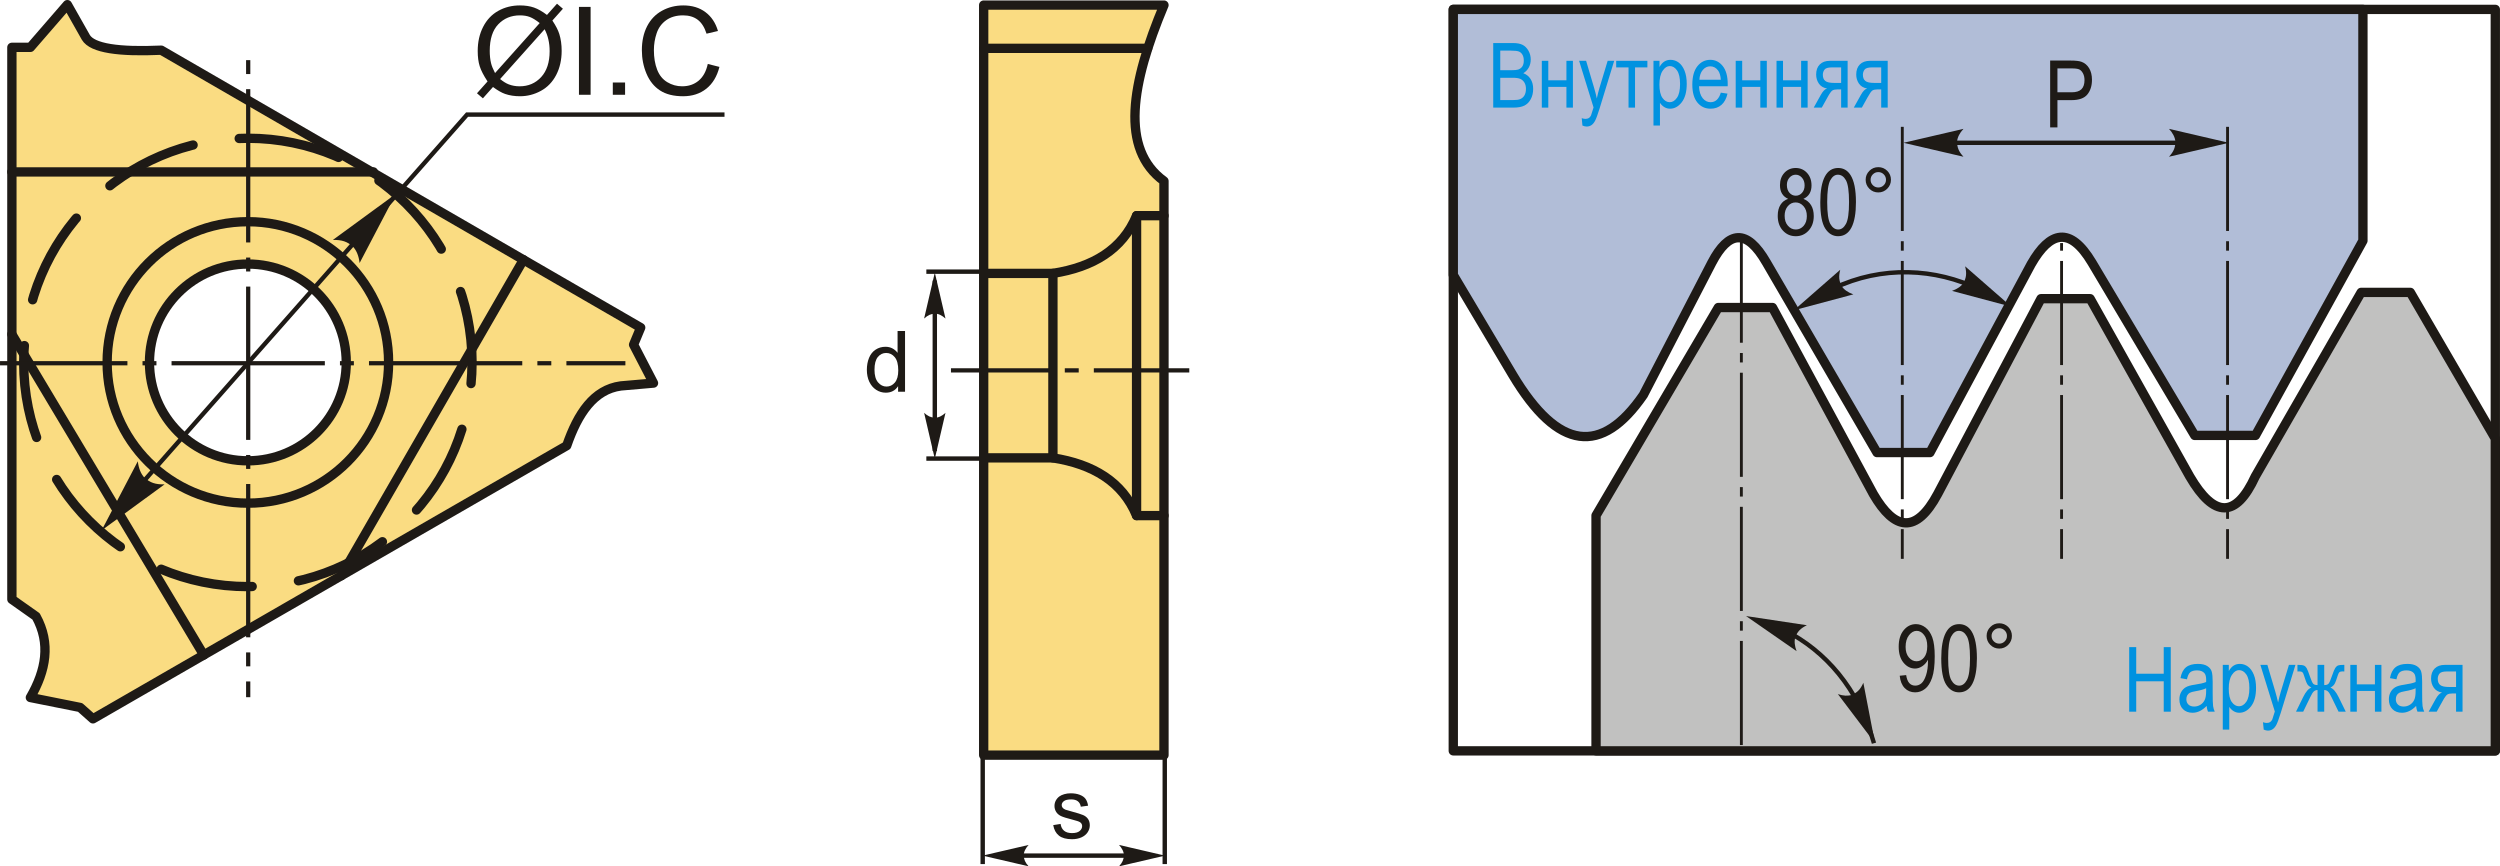 <?xml version="1.0" encoding="UTF-8"?>
<!DOCTYPE svg PUBLIC "-//W3C//DTD SVG 1.1//EN" "http://www.w3.org/Graphics/SVG/1.1/DTD/svg11.dtd">
<!-- Creator: CorelDRAW 2018 (64-Bit) -->
<svg xmlns="http://www.w3.org/2000/svg" xml:space="preserve" width="1339px" height="464px" version="1.1" style="shape-rendering:geometricPrecision; text-rendering:geometricPrecision; image-rendering:optimizeQuality; fill-rule:evenodd; clip-rule:evenodd"
viewBox="0 0 3820.36 1323.88"
 xmlns:xlink="http://www.w3.org/1999/xlink">
 <defs>
  <style type="text/css">
   <![CDATA[
    .str2 {stroke:#1E1A16;stroke-width:6.74;stroke-miterlimit:22.926}
    .str0 {stroke:#1E1A16;stroke-width:14.26;stroke-linecap:round;stroke-linejoin:round;stroke-miterlimit:22.926}
    .str1 {stroke:#1E1A16;stroke-width:14.26;stroke-linecap:round;stroke-linejoin:round;stroke-miterlimit:22.926}
    .str3 {stroke:#1E1A16;stroke-width:14.26;stroke-linecap:round;stroke-linejoin:round;stroke-miterlimit:22.926;stroke-dasharray:142.62 71.31}
    .fil1 {fill:none}
    .fil3 {fill:#C1C1C0}
    .fil5 {fill:#1E1A16}
    .fil0 {fill:#FADC82}
    .fil2 {fill:#B1BDD7}
    .fil7 {fill:#1E1A16;fill-rule:nonzero}
    .fil6 {fill:#1E1A16;fill-rule:nonzero}
    .fil4 {fill:#0092E0;fill-rule:nonzero}
   ]]>
  </style>
 </defs>
 <g id="Layer_x0020_1">
  <g id="_1976417138128">
   <g>
    <path class="fil0 str0" d="M1503.2 1153.97l275.52 0 0 -877.27c-67.48,-49.15 -50.13,-149.19 0,-268.91l-275.52 0 0 1146.18z"/>
    <line class="fil1 str0" x1="1503.2" y1="73.91" x2="1753.82" y2= "73.91" />
    <path class="fil1 str0" d="M1778.72 329.6l-41.88 0c-21.64,51.92 -66.79,78.58 -127.84,88.17l-105.8 0"/>
    <path class="fil1 str0" d="M1778.72 787.89l-41.88 0c-21.64,-51.92 -66.79,-78.59 -127.84,-88.17l-105.8 0"/>
    <line class="fil1 str0" x1="1736.84" y1="787.89" x2="1736.84" y2= "329.6" />
    <line class="fil1 str0" x1="1609" y1="699.72" x2="1609" y2= "417.77" />
   </g>
   <g>
    <rect class="fil1 str1" x="2220.83" y="14.35" width="1592.39" height="1133.06"/>
    <path class="fil2 str1" d="M3610.93 14.35l-1390.1 0 0 405.91 90.59 152.32c69.88,117.28 136.39,123.11 199.92,30.94l104.73 -202.31c25.4,-48.35 52.95,-52.81 83.3,0l168.98 290.38 80.93 0 154.7 -287.99c28.65,-50.04 59.24,-58.46 92.82,-2.39l157.09 264.19 92.82 0 164.22 -297.51 0 -353.54z"/>
    <path class="fil3 str1" d="M3813.22 1147.41l-1374.24 0 0 -359.65 186.84 -317.83 82.83 0 154.1 285.09c32.75,56.26 65.49,60.93 98.24,0l157.95 -298.57 75.12 0 152.18 271.6c37.39,64.01 70.77,63.84 100.16,0l161.81 -281.23 75.12 0 129.89 223.44 0 477.15z"/>
    <polygon class="fil4" points="3253.73,1087.57 3253.73,988.91 3264.48,988.91 3264.48,1029.56 3306.51,1029.56 3306.51,988.91 3317.25,988.91 3317.25,1087.57 3306.51,1087.57 3306.51,1041.13 3264.48,1041.13 3264.48,1087.57 "/>
    <path id="1" class="fil4" d="M3372.07 1078.77c-3.33,3.47 -6.77,6.07 -10.36,7.81 -3.6,1.77 -7.32,2.64 -11.18,2.64 -6.11,0 -10.98,-1.84 -14.61,-5.53 -3.65,-3.68 -5.46,-8.64 -5.46,-14.88 0,-4.14 0.85,-7.79 2.57,-10.98 1.7,-3.19 4.04,-5.69 7,-7.49 2.97,-1.79 7.47,-3.12 13.49,-3.97 8.08,-1.15 14.03,-2.53 17.79,-4.13l0.07 -3.1c0,-4.92 -0.87,-8.36 -2.62,-10.36 -2.45,-2.87 -6.24,-4.32 -11.34,-4.32 -4.62,0 -8.06,0.96 -10.36,2.87 -2.27,1.91 -3.95,5.51 -5.03,10.77l-9.92 -1.79c1.4,-7.6 4.2,-13.11 8.45,-16.58 4.25,-3.47 10.34,-5.19 18.24,-5.19 6.15,0 10.97,1.15 14.49,3.47 3.49,2.29 5.72,5.16 6.64,8.56 0.92,3.43 1.37,8.39 1.37,14.93l0 16.15c0,11.29 0.21,18.41 0.65,21.36 0.41,2.91 1.26,5.78 2.52,8.56l-10.33 0c-1.06,-2.46 -1.75,-5.4 -2.07,-8.8zm-0.76 -27.03c-3.62,1.79 -9.04,3.31 -16.23,4.55 -4.18,0.71 -7.1,1.54 -8.75,2.46 -1.68,0.92 -2.96,2.23 -3.88,3.9 -0.92,1.68 -1.38,3.63 -1.38,5.84 0,3.4 1.06,6.13 3.17,8.17 2.11,2.05 5.03,3.06 8.75,3.06 3.56,0 6.77,-0.92 9.66,-2.76 2.9,-1.84 5.08,-4.3 6.5,-7.37 1.45,-3.06 2.16,-7.54 2.16,-13.41l0 -4.44z"/>
    <path id="2" class="fil4" d="M3396.74 1114.99l0 -98.94 9.23 0 0 9.4c2.23,-3.86 4.71,-6.64 7.44,-8.34 2.73,-1.72 5.85,-2.57 9.37,-2.57 4.61,0 8.77,1.38 12.47,4.11 3.72,2.73 6.68,6.89 8.96,12.47 2.25,5.58 3.37,12.31 3.37,20.16 0,12.15 -2.55,21.52 -7.62,28.09 -5.1,6.57 -11.05,9.85 -17.92,9.85 -3.05,0 -5.87,-0.78 -8.54,-2.34 -2.64,-1.56 -4.91,-3.79 -6.84,-6.63l0 34.74 -9.92 0zm9.12 -62.67c0,9.23 1.53,16.05 4.61,20.42 3.08,4.38 6.8,6.56 11.16,6.56 4.18,0 7.85,-2.27 11,-6.79 3.17,-4.53 4.75,-11.53 4.75,-20.99 0,-9.35 -1.53,-16.26 -4.61,-20.74 -3.08,-4.48 -6.8,-6.73 -11.21,-6.73 -3.97,0 -7.58,2.41 -10.84,7.23 -3.23,4.82 -4.86,11.83 -4.86,21.04z"/>
    <path id="3" class="fil4" d="M3459.3 1114.99l-1.11 -11.3c2.18,0.74 4.07,1.1 5.63,1.1 2.09,0 3.83,-0.43 5.19,-1.28 1.35,-0.85 2.48,-2.18 3.37,-3.98 0.32,-0.64 1.61,-4.7 3.89,-12.24l-22.07 -71.24 10.7 0 12.17 41.11c1.51,5.12 2.92,10.59 4.2,16.42 1.13,-5.51 2.48,-10.91 4.04,-16.16l12.52 -41.37 9.97 0 -22.28 72.74c-2.92,9.39 -5.21,15.66 -6.89,18.83 -1.68,3.14 -3.58,5.42 -5.72,6.8 -2.13,1.4 -4.54,2.08 -7.23,2.08 -1.88,0 -4,-0.5 -6.38,-1.51z"/>
    <path id="4" class="fil4" d="M3551.78 1016.05l0 30.87c3.16,0 5.37,-0.73 6.66,-2.2 1.31,-1.47 3.17,-5.79 5.58,-12.93 1.95,-5.7 3.54,-9.44 4.78,-11.25 1.24,-1.82 2.61,-3.04 4.15,-3.61 1.52,-0.58 4.2,-0.88 8.09,-0.88l1.47 0 0 10.06 -2.97 -0.07c-1.97,0 -3.42,0.33 -4.34,0.99 -0.92,0.67 -1.74,2.14 -2.46,4.41 -2.22,7.24 -4.02,11.87 -5.3,13.94 -1.31,2.07 -3.37,3.88 -6.2,5.47 4.32,1.4 8.5,6.24 12.58,14.56l10.89 22.16 -11.05 0 -10.68 -22.05c-2.16,-4.59 -4.02,-7.55 -5.62,-8.95 -1.61,-1.38 -3.47,-2.07 -5.58,-2.07l0 33.07 -10.2 0 0 -33.07c-2.13,0 -4.02,0.66 -5.58,2 -1.58,1.35 -3.47,4.36 -5.65,9.02l-10.68 22.05 -11.02 0 10.86 -22.16c4.11,-8.36 8.32,-13.21 12.56,-14.56 -2.73,-1.54 -4.73,-3.24 -6.01,-5.12 -1.29,-1.91 -3.1,-6.66 -5.47,-14.26 -0.67,-2.26 -1.47,-3.72 -2.39,-4.39 -0.92,-0.69 -2.39,-1.04 -4.38,-1.04l-2.97 0.07 0 -10.06 1.47 0c4,0 6.82,0.37 8.48,1.09 1.65,0.71 3.05,2.04 4.18,3.99 1.14,1.95 2.91,6.48 5.3,13.57 1.86,5.42 3.42,8.82 4.66,10.18 1.27,1.35 3.5,2.04 6.64,2.04l0 -30.87 10.2 0z"/>
    <polygon id="5" class="fil4" points="3591.65,1016.05 3601.56,1016.05 3601.56,1045.82 3629.26,1045.82 3629.26,1016.05 3639.18,1016.05 3639.18,1087.57 3629.26,1087.57 3629.26,1055.88 3601.56,1055.88 3601.56,1087.57 3591.65,1087.57 "/>
    <path id="6" class="fil4" d="M3692.19 1078.77c-3.33,3.47 -6.78,6.07 -10.36,7.81 -3.6,1.77 -7.32,2.64 -11.19,2.64 -6.1,0 -10.97,-1.84 -14.6,-5.53 -3.65,-3.68 -5.47,-8.64 -5.47,-14.88 0,-4.14 0.85,-7.79 2.58,-10.98 1.7,-3.19 4.04,-5.69 7,-7.49 2.96,-1.79 7.47,-3.12 13.48,-3.97 8.09,-1.15 14.03,-2.53 17.8,-4.13l0.07 -3.1c0,-4.92 -0.87,-8.36 -2.62,-10.36 -2.46,-2.87 -6.25,-4.32 -11.35,-4.32 -4.61,0 -8.05,0.96 -10.35,2.87 -2.28,1.91 -3.95,5.51 -5.03,10.77l-9.92 -1.79c1.4,-7.6 4.2,-13.11 8.45,-16.58 4.25,-3.47 10.34,-5.19 18.23,-5.19 6.16,0 10.98,1.15 14.49,3.47 3.49,2.29 5.72,5.16 6.64,8.56 0.92,3.43 1.38,8.39 1.38,14.93l0 16.15c0,11.29 0.2,18.41 0.64,21.36 0.42,2.91 1.27,5.78 2.53,8.56l-10.34 0c-1.05,-2.46 -1.74,-5.4 -2.06,-8.8zm-0.76 -27.03c-3.63,1.79 -9.05,3.31 -16.24,4.55 -4.17,0.71 -7.09,1.54 -8.75,2.46 -1.67,0.92 -2.96,2.23 -3.88,3.9 -0.91,1.68 -1.38,3.63 -1.38,5.84 0,3.4 1.06,6.13 3.17,8.17 2.12,2.05 5.03,3.06 8.75,3.06 3.56,0 6.78,-0.92 9.67,-2.76 2.89,-1.84 5.08,-4.3 6.5,-7.37 1.45,-3.06 2.16,-7.54 2.16,-13.41l0 -4.44z"/>
    <path id="7" class="fil4" d="M3763.15 1016.05l0 71.52 -9.92 0 0 -27.83 -5.74 0c-3.36,0 -5.88,0.53 -7.63,1.6 -1.74,1.08 -4.25,4.64 -7.55,10.66l-8.66 15.57 -12.31 0 10.7 -19.22c3.26,-5.88 6.53,-9.19 9.76,-9.95 -5.65,-0.98 -9.85,-3.51 -12.6,-7.53 -2.76,-4.02 -4.14,-8.66 -4.14,-13.92 0,-6.56 1.86,-11.68 5.56,-15.36 3.7,-3.7 8.82,-5.54 15.36,-5.54l27.17 0zm-9.92 10.06l-14.05 0c-5.88,0 -9.67,1.13 -11.37,3.4 -1.7,2.28 -2.55,4.92 -2.55,7.88 0,4.32 1.26,7.46 3.79,9.46 2.5,1.98 6.93,2.96 13.27,2.96l10.91 0 0 -23.7z"/>
    <path class="fil4" d="M2281.86 164.46l0 -98.66 30.41 0c6.18,0 11.05,0.94 14.65,2.85 3.58,1.91 6.52,4.87 8.82,8.91 2.3,4.04 3.45,8.5 3.45,13.37 0,4.52 -0.99,8.61 -2.97,12.24 -1.99,3.63 -4.77,6.52 -8.38,8.72 4.66,1.7 8.34,4.62 11.02,8.73 2.69,4.11 4.04,9.18 4.04,15.2 0,5.97 -1.21,11.21 -3.67,15.73 -2.43,4.53 -5.7,7.79 -9.76,9.83 -4.09,2.05 -9.69,3.08 -16.81,3.08l-30.8 0zm10.75 -57.18l17.5 0c4.59,0 7.86,-0.33 9.78,-0.95 2.78,-0.94 4.92,-2.52 6.43,-4.75 1.5,-2.23 2.26,-5.26 2.26,-9.09 0,-3.54 -0.7,-6.5 -2.05,-8.87 -1.38,-2.36 -3.19,-3.99 -5.46,-4.89 -2.28,-0.9 -6.34,-1.36 -12.22,-1.36l-16.24 0 0 29.91zm0 45.61l20.12 0c4.43,0 7.69,-0.42 9.8,-1.22 3.06,-1.17 5.38,-3.1 6.96,-5.76 1.59,-2.69 2.39,-6.07 2.39,-10.11 0,-3.75 -0.76,-6.89 -2.29,-9.49 -1.52,-2.59 -3.57,-4.47 -6.14,-5.67 -2.59,-1.19 -6.63,-1.79 -12.15,-1.79l-18.69 0 0 34.04z"/>
    <polygon id="1" class="fil4" points="2356.11,92.94 2366.03,92.94 2366.03,122.71 2393.73,122.71 2393.73,92.94 2403.65,92.94 2403.65,164.46 2393.73,164.46 2393.73,132.77 2366.03,132.77 2366.03,164.46 2356.11,164.46 "/>
    <path id="2" class="fil4" d="M2418.21 191.88l-1.1 -11.3c2.18,0.74 4.06,1.1 5.63,1.1 2.08,0 3.83,-0.43 5.18,-1.28 1.36,-0.85 2.48,-2.18 3.38,-3.98 0.32,-0.64 1.61,-4.7 3.88,-12.24l-22.07 -71.24 10.7 0 12.17 41.11c1.52,5.12 2.92,10.59 4.21,16.42 1.12,-5.51 2.48,-10.91 4.04,-16.17l12.51 -41.36 9.97 0 -22.27 72.74c-2.92,9.39 -5.22,15.66 -6.89,18.83 -1.68,3.14 -3.58,5.42 -5.72,6.8 -2.14,1.4 -4.55,2.08 -7.23,2.08 -1.89,0 -4,-0.5 -6.39,-1.51z"/>
    <polygon id="3" class="fil4" points="2469.77,92.94 2517.45,92.94 2517.45,103 2498.57,103 2498.57,164.46 2488.64,164.46 2488.64,103 2469.77,103 "/>
    <path id="4" class="fil4" d="M2526.75 191.88l0 -98.94 9.23 0 0 9.4c2.23,-3.86 4.71,-6.64 7.44,-8.34 2.73,-1.72 5.85,-2.57 9.37,-2.57 4.61,0 8.77,1.38 12.47,4.11 3.72,2.73 6.68,6.89 8.96,12.47 2.25,5.58 3.37,12.31 3.37,20.16 0,12.15 -2.55,21.52 -7.62,28.09 -5.1,6.57 -11.05,9.85 -17.92,9.85 -3.05,0 -5.88,-0.78 -8.54,-2.34 -2.64,-1.56 -4.91,-3.79 -6.84,-6.63l0 34.74 -9.92 0zm9.11 -62.67c0,9.23 1.54,16.05 4.62,20.41 3.08,4.39 6.8,6.57 11.16,6.57 4.18,0 7.85,-2.27 11,-6.79 3.17,-4.53 4.75,-11.53 4.75,-20.99 0,-9.35 -1.54,-16.26 -4.61,-20.74 -3.08,-4.48 -6.8,-6.73 -11.21,-6.73 -3.97,0 -7.58,2.41 -10.84,7.23 -3.23,4.82 -4.87,11.83 -4.87,21.04z"/>
    <path id="5" class="fil4" d="M2629.68 141.59l10.19 1.51c-1.69,7.6 -4.8,13.34 -9.25,17.2 -4.48,3.88 -10.02,5.81 -16.61,5.81 -8.31,0 -15.02,-3.14 -20.16,-9.46 -5.14,-6.29 -7.72,-15.38 -7.72,-27.28 0,-12.33 2.6,-21.73 7.79,-28.23 5.19,-6.47 11.74,-9.71 19.7,-9.71 7.58,0 13.92,3.17 19,9.53 5.05,6.36 7.6,15.57 7.6,27.63l-0.07 3.21 -43.82 0c0.41,8.06 2.27,14.15 5.61,18.24 3.32,4.11 7.37,6.15 12.14,6.15 7.47,0 12.68,-4.87 15.6,-14.6zm-32.75 -19.71l32.75 0c-0.46,-6.2 -1.77,-10.82 -3.98,-13.87 -3.19,-4.43 -7.25,-6.66 -12.19,-6.66 -4.45,0 -8.25,1.86 -11.39,5.56 -3.15,3.7 -4.87,8.68 -5.19,14.97z"/>
    <polygon id="6" class="fil4" points="2652.41,92.94 2662.33,92.94 2662.33,122.71 2690.03,122.71 2690.03,92.94 2699.95,92.94 2699.95,164.46 2690.03,164.46 2690.03,132.77 2662.33,132.77 2662.33,164.46 2652.41,164.46 "/>
    <polygon id="7" class="fil4" points="2714.79,92.94 2724.71,92.94 2724.71,122.71 2752.4,122.71 2752.4,92.94 2762.33,92.94 2762.33,164.46 2752.4,164.46 2752.4,132.77 2724.71,132.77 2724.71,164.46 2714.79,164.46 "/>
    <path id="8" class="fil4" d="M2823.46 92.94l0 71.52 -9.92 0 0 -27.83 -5.74 0c-3.36,0 -5.88,0.53 -7.63,1.6 -1.74,1.08 -4.25,4.64 -7.55,10.66l-8.66 15.57 -12.31 0 10.7 -19.22c3.26,-5.88 6.53,-9.19 9.76,-9.95 -5.65,-0.99 -9.85,-3.51 -12.6,-7.53 -2.76,-4.02 -4.14,-8.66 -4.14,-13.92 0,-6.56 1.86,-11.68 5.56,-15.36 3.7,-3.7 8.82,-5.54 15.36,-5.54l27.17 0zm-9.92 10.06l-14.06 0c-5.87,0 -9.66,1.13 -11.36,3.4 -1.7,2.28 -2.55,4.92 -2.55,7.88 0,4.32 1.26,7.46 3.79,9.46 2.5,1.98 6.93,2.96 13.27,2.96l10.91 0 0 -23.7z"/>
    <path id="9" class="fil4" d="M2884.69 92.94l0 71.52 -9.93 0 0 -27.83 -5.74 0c-3.35,0 -5.88,0.53 -7.62,1.6 -1.75,1.08 -4.25,4.64 -7.56,10.66l-8.65 15.57 -12.31 0 10.7 -19.22c3.26,-5.88 6.52,-9.19 9.76,-9.95 -5.65,-0.99 -9.85,-3.51 -12.61,-7.53 -2.75,-4.02 -4.13,-8.66 -4.13,-13.92 0,-6.56 1.86,-11.68 5.55,-15.36 3.7,-3.7 8.82,-5.54 15.37,-5.54l27.17 0zm-9.93 10.06l-14.05 0c-5.88,0 -9.67,1.13 -11.37,3.4 -1.7,2.28 -2.55,4.92 -2.55,7.88 0,4.32 1.27,7.46 3.79,9.46 2.51,1.98 6.94,2.96 13.28,2.96l10.9 0 0 -23.7z"/>
    <path id="ось.cdr" class="fil5" d="M2658.87 949.3l0 14.45 4.4 0 0 -14.45 -4.4 0zm0 189.24l0 -159.11 4.4 0 0 159.11 -4.4 0zm0 -394.18l0 14.46 4.4 0 0 -14.46 -4.4 0zm0 189.25l0 -159.11 4.4 0 0 159.11 -4.4 0zm0 -394.17l0 14.45 4.4 0 0 -14.45 -4.4 0zm0 189.24l0 -159.11 4.4 0 0 159.11 -4.4 0zm0 -204.93l0 -159.11 4.4 0 0 159.11 -4.4 0z"/>
    <path id="ось.cdr_0" class="fil5" d="M2904.79 778.48l0 14.45 4.4 0 0 -14.45 -4.4 0zm0 75.53l0 -45.4 4.4 0 0 45.4 -4.4 0zm0 -280.46l0 14.45 4.4 0 0 -14.45 -4.4 0zm0 189.25l0 -159.11 4.4 0 0 159.11 -4.4 0zm0 -394.18l0 14.46 4.4 0 0 -14.46 -4.4 0zm0 189.25l0 -159.11 4.4 0 0 159.11 -4.4 0zm0 -204.93l0 -159.12 4.4 0 0 159.12 -4.4 0z"/>
    <path id="ось.cdr_1" class="fil5" d="M3401.84 778.48l0 14.45 4.4 0 0 -14.45 -4.4 0zm0 75.53l0 -45.4 4.4 0 0 45.4 -4.4 0zm0 -280.46l0 14.45 4.4 0 0 -14.45 -4.4 0zm0 189.25l0 -159.11 4.4 0 0 159.11 -4.4 0zm0 -394.18l0 14.46 4.4 0 0 -14.46 -4.4 0zm0 189.25l0 -159.11 4.4 0 0 159.11 -4.4 0zm0 -204.93l0 -159.12 4.4 0 0 159.12 -4.4 0z"/>
    <path id="ось.cdr_2" class="fil5" d="M3148.2 778.48l0 14.45 4.4 0 0 -14.45 -4.4 0zm0 75.53l0 -45.4 4.4 0 0 45.4 -4.4 0zm0 -280.46l0 14.45 4.4 0 0 -14.45 -4.4 0zm0 189.25l0 -159.11 4.4 0 0 159.11 -4.4 0zm0 -391.35l0 11.63 4.4 0 0 -11.63 -4.4 0zm0 186.42l0 -159.11 4.4 0 0 159.11 -4.4 0z"/>
    <path class="fil1 str2" d="M2863.72 1135.77c-23.92,-84.41 -74.83,-141.08 -135.32,-171.98"/>
    <path id="стрелка.cdr" class="fil6" d="M2668.19 941.42l77.27 53.64c-3.1,-8.25 -3.76,-15.4 -1.92,-21.55 3.28,-8.25 7.76,-13.22 17.66,-18.05l-93.01 -14.04z"/>
    <path id="стрелка.cdr_3" class="fil6" d="M2865.33 1135.74l-56.76 -75c8.37,2.76 15.54,3.13 21.6,1.03 8.12,-3.61 12.9,-8.29 17.32,-18.38l17.84 92.35z"/>
    <path class="fil7" d="M2903.06 1032.64l9.84 -1c1.57,10.75 6.23,16.12 13.93,16.12 3.42,0 6.56,-1.16 9.37,-3.52 2.8,-2.35 5.18,-6.54 7.13,-12.55 1.95,-5.99 2.92,-13 2.92,-21.01l0 -2.52c-2.14,4.16 -5.01,7.44 -8.63,9.86 -3.61,2.43 -7.32,3.64 -11.07,3.64 -6.83,0 -12.7,-2.97 -17.65,-8.94 -4.94,-5.96 -7.41,-14.14 -7.41,-24.48 0,-10.68 2.57,-19.09 7.7,-25.25 5.11,-6.16 11.34,-9.22 18.69,-9.22 5.18,0 10.03,1.71 14.55,5.16 4.49,3.42 7.96,8.48 10.43,15.19 2.45,6.67 3.69,16.3 3.69,28.88 0,14.02 -1.33,24.91 -3.97,32.66 -2.64,7.78 -6.23,13.43 -10.75,17 -4.52,3.59 -9.58,5.37 -15.19,5.37 -6.35,0 -11.67,-2.16 -15.93,-6.51 -4.27,-4.35 -6.82,-10.65 -7.65,-18.88zm42.07 -45.12c0,-7.29 -1.61,-13.03 -4.87,-17.21 -3.26,-4.18 -6.99,-6.27 -11.22,-6.27 -4.42,0 -8.34,2.23 -11.81,6.7 -3.45,4.45 -5.19,10.39 -5.19,17.83 0,6.7 1.65,12.03 4.95,16 3.3,3.97 7.25,5.97 11.84,5.97 4.56,0 8.41,-2 11.57,-6 3.17,-3.99 4.73,-9.67 4.73,-17.02z"/>
    <path id="1" class="fil7" d="M2966.53 1005.92c0,-17.11 2.3,-30.09 6.92,-38.91 4.61,-8.82 11.41,-13.24 20.39,-13.24 7.97,0 14.24,3.56 18.83,10.72 5.56,8.65 8.35,22.46 8.35,41.43 0,17.05 -2.29,30 -6.87,38.85 -4.59,8.84 -11.42,13.26 -20.45,13.26 -7.96,0 -14.48,-3.9 -19.56,-11.69 -5.07,-7.8 -7.61,-21.28 -7.61,-40.42zm10.55 -0.02c0,16.59 1.6,27.74 4.76,33.38 3.16,5.65 7.23,8.48 12.17,8.48 4.68,0 8.58,-2.85 11.74,-8.58 3.14,-5.73 4.71,-16.81 4.71,-33.28 0,-16.67 -1.59,-27.79 -4.75,-33.42 -3.17,-5.64 -7.28,-8.44 -12.32,-8.44 -4.63,0 -8.51,2.85 -11.62,8.58 -3.12,5.73 -4.69,16.8 -4.69,33.28z"/>
    <path id="2" class="fil7" d="M3035.85 971.76c0,-5.32 1.9,-9.86 5.68,-13.64 3.78,-3.76 8.32,-5.64 13.62,-5.64 5.37,0 9.94,1.88 13.72,5.64 3.75,3.78 5.63,8.32 5.63,13.64 0,5.35 -1.9,9.91 -5.68,13.69 -3.78,3.78 -8.34,5.69 -13.67,5.69 -5.3,0 -9.84,-1.88 -13.62,-5.64 -3.78,-3.78 -5.68,-8.34 -5.68,-13.74zm7.56 0.05c0,3.26 1.14,6.01 3.45,8.32 2.3,2.31 5.08,3.45 8.36,3.45 3.21,0 5.97,-1.14 8.28,-3.45 2.3,-2.31 3.44,-5.06 3.44,-8.32 0,-3.26 -1.14,-6.01 -3.44,-8.32 -2.31,-2.31 -5.07,-3.45 -8.28,-3.45 -3.28,0 -6.06,1.14 -8.36,3.45 -2.31,2.31 -3.45,5.06 -3.45,8.32z"/>
    <path class="fil1 str2" d="M2801.53 440.81c74.58,-35.61 156.31,-30.92 223.14,1.43"/>
    <path id="стрелка.cdr_4" class="fil6" d="M2741.33 474.15l90.86 -24.3c-8.3,-2.96 -14.18,-7.08 -17.68,-12.46 -4.18,-7.83 -5.08,-14.47 -2.36,-25.14l-70.82 61.9z"/>
    <path id="стрелка.cdr_5" class="fil6" d="M3073.81 468.83l-90.87 -24.3c8.3,-2.96 14.18,-7.08 17.68,-12.45 4.18,-7.84 5.08,-14.48 2.36,-25.15l70.83 61.9z"/>
    <path class="fil7" d="M2732.54 303.9c-4.11,-1.86 -7.22,-4.52 -9.31,-7.99 -2.12,-3.45 -3.16,-7.78 -3.16,-12.93 0,-7.75 2.28,-14.08 6.82,-18.95 4.56,-4.87 10.29,-7.32 17.18,-7.32 6.92,0 12.7,2.5 17.31,7.46 4.59,4.97 6.9,11.39 6.9,19.23 0,4.93 -1.03,9.09 -3.07,12.51 -2.05,3.42 -5.14,6.09 -9.3,7.99 5.09,1.99 8.99,5.2 11.7,9.67 2.73,4.45 4.09,9.99 4.09,16.57 0,9.08 -2.64,16.5 -7.9,22.23 -5.25,5.73 -11.78,8.6 -19.56,8.6 -7.87,0 -14.45,-2.87 -19.7,-8.6 -5.26,-5.73 -7.9,-13.24 -7.9,-22.58 0,-6.83 1.4,-12.46 4.23,-16.88 2.81,-4.42 6.71,-7.44 11.67,-9.01zm-1.92 -21.3c0,5.04 1.31,9.03 3.95,12 2.61,2.98 5.85,4.47 9.67,4.47 3.73,0 6.92,-1.47 9.53,-4.4 2.64,-2.92 3.95,-6.72 3.95,-11.36 0,-4.8 -1.35,-8.72 -4.04,-11.77 -2.71,-3.04 -5.9,-4.56 -9.58,-4.56 -3.68,0 -6.85,1.5 -9.51,4.47 -2.64,2.97 -3.97,6.7 -3.97,11.15zm-3.42 47.21c0,6.28 1.66,11.32 5.01,15.14 3.35,3.83 7.37,5.76 12.03,5.76 4.71,0 8.7,-1.86 11.98,-5.57 3.28,-3.73 4.92,-8.7 4.92,-14.9 0,-6.28 -1.69,-11.32 -5.06,-15.14 -3.38,-3.83 -7.42,-5.76 -12.12,-5.76 -4.66,0 -8.63,1.9 -11.89,5.7 -3.25,3.81 -4.87,8.73 -4.87,14.77z"/>
    <path id="1" class="fil7" d="M2781.68 308.87c0,-17.12 2.31,-30.1 6.92,-38.92 4.61,-8.82 11.41,-13.24 20.4,-13.24 7.96,0 14.23,3.56 18.82,10.72 5.57,8.65 8.35,22.47 8.35,41.44 0,17.04 -2.28,30 -6.87,38.84 -4.59,8.84 -11.41,13.26 -20.45,13.26 -7.96,0 -14.47,-3.89 -19.56,-11.69 -5.06,-7.8 -7.61,-21.28 -7.61,-40.41zm10.56 -0.03c0,16.6 1.59,27.74 4.75,33.38 3.16,5.65 7.23,8.49 12.17,8.49 4.68,0 8.58,-2.86 11.75,-8.59 3.13,-5.73 4.7,-16.8 4.7,-33.28 0,-16.66 -1.59,-27.79 -4.75,-33.42 -3.16,-5.64 -7.27,-8.44 -12.32,-8.44 -4.63,0 -8.51,2.85 -11.62,8.58 -3.12,5.73 -4.68,16.81 -4.68,33.28z"/>
    <path id="2" class="fil7" d="M2851 274.7c0,-5.32 1.9,-9.86 5.68,-13.64 3.78,-3.76 8.32,-5.63 13.62,-5.63 5.38,0 9.94,1.87 13.72,5.63 3.76,3.78 5.64,8.32 5.64,13.64 0,5.36 -1.91,9.92 -5.69,13.7 -3.78,3.78 -8.34,5.68 -13.67,5.68 -5.3,0 -9.84,-1.88 -13.62,-5.64 -3.78,-3.78 -5.68,-8.34 -5.68,-13.74zm7.56 0.05c0,3.26 1.14,6.02 3.45,8.32 2.3,2.31 5.09,3.45 8.36,3.45 3.21,0 5.97,-1.14 8.28,-3.45 2.3,-2.3 3.45,-5.06 3.45,-8.32 0,-3.26 -1.15,-6.01 -3.45,-8.32 -2.31,-2.3 -5.07,-3.44 -8.28,-3.44 -3.27,0 -6.06,1.14 -8.36,3.44 -2.31,2.31 -3.45,5.06 -3.45,8.32z"/>
    <path class="fil7" d="M3132.95 194.67l0 -102.12 31.57 0c7.44,0 12.91,0.64 16.45,1.94 4.83,1.77 8.68,5.02 11.56,9.8 2.87,4.78 4.32,10.65 4.32,17.59 0,9.18 -2.35,16.67 -7.03,22.44 -4.69,5.8 -12.79,8.7 -24.3,8.7l-21.44 0 0 41.65 -11.13 0zm11.13 -53.63l21.66 0c6.82,0 11.81,-1.54 14.97,-4.63 3.16,-3.1 4.73,-7.76 4.73,-13.98 0,-4.04 -0.78,-7.49 -2.33,-10.37 -1.57,-2.9 -3.45,-4.87 -5.63,-5.94 -2.21,-1.07 -6.21,-1.59 -11.96,-1.59l-21.44 0 0 36.51z"/>
    <line class="fil1 str2" x1="2934.57" y1="218.22" x2="3383.82" y2= "218.22" />
    <path id="стрелка.cdr_6" class="fil6" d="M2908.83 218.22l91.62 -21.3c-5.93,6.52 -9.18,12.91 -9.74,19.3 0,8.89 2.32,15.16 9.74,23.31l-91.62 -21.31z"/>
    <path id="стрелка.cdr_7" class="fil6" d="M3406.18 218.22l-91.62 -21.3c5.93,6.52 9.18,12.91 9.74,19.3 0,8.89 -2.33,15.16 -9.74,23.31l91.62 -21.31z"/>
   </g>
   <path id="ось.cdr_8" class="fil5" d="M1817.4 562.76l0 6.48 -145.88 0 0 -6.48 145.88 0zm-364.2 6.48l0 -6.48 150.87 0 0 6.48 -150.87 0zm195.24 -6.48l-21.28 0 0 6.48 21.28 0 0 -6.48z"/>
   <line class="fil1 str2" x1="1499.2" y1="415.14" x2="1415.58" y2= "415.14" />
   <line class="fil1 str2" x1="1499.2" y1="700.77" x2="1415.58" y2= "700.77" />
   <line class="fil1 str2" x1="1428.51" y1="428.72" x2="1428.51" y2= "689.3" />
   <path id="стрелка.cdr_9" class="fil6" d="M1428.51 416.54l16.34 70.28c-5.05,-4.6 -10.65,-7.67 -16.32,-7.44 -6.04,0.25 -10.59,2.18 -16.37,7.44l16.35 -70.28z"/>
   <path id="стрелка.cdr_10" class="fil6" d="M1428.51 701.13l16.34 -70.27c-5.05,4.59 -10.65,7.67 -16.32,7.44 -6.04,-0.26 -10.59,-2.18 -16.37,-7.44l16.35 70.27z"/>
   <path class="fil7" d="M1372.4 598.66l0 -8.53c-4.26,6.63 -10.53,9.96 -18.81,9.96 -5.36,0 -10.29,-1.47 -14.76,-4.43 -4.5,-2.94 -7.98,-7.07 -10.47,-12.34 -2.46,-5.3 -3.69,-11.37 -3.69,-18.25 0,-6.7 1.12,-12.77 3.35,-18.24 2.25,-5.45 5.6,-9.64 10.07,-12.54 4.45,-2.92 9.47,-4.36 14.98,-4.36 4.07,0 7.68,0.86 10.83,2.57 3.16,1.7 5.73,3.96 7.72,6.7l0 -33.4 11.41 0 0 92.86 -10.63 0zm-36.06 -33.57c0,8.61 1.82,15.03 5.47,19.29 3.63,4.25 7.93,6.37 12.88,6.37 5,0 9.23,-2.03 12.73,-6.09 3.48,-4.06 5.24,-10.27 5.24,-18.61 0,-9.17 -1.78,-15.91 -5.34,-20.21 -3.55,-4.31 -7.94,-6.45 -13.14,-6.45 -5.09,0 -9.32,2.06 -12.74,6.19 -3.39,4.13 -5.1,10.63 -5.1,19.51z"/>
   <line class="fil1 str2" x1="1779.91" y1="1135.13" x2="1779.91" y2= "1320.47" />
   <line class="fil1 str2" x1="1540.39" y1="1307.54" x2="1741.87" y2= "1307.54" />
   <path id="стрелка.cdr_11" class="fil6" d="M1501.59 1307.54l70.28 -16.34c-4.6,5.05 -7.67,10.65 -7.44,16.32 0.25,6.04 2.18,10.59 7.44,16.36l-70.28 -16.34z"/>
   <path id="стрелка.cdr_12" class="fil6" d="M1780.27 1307.54l-70.27 -16.34c4.6,5.05 7.67,10.65 7.44,16.32 -0.26,6.04 -2.18,10.59 -7.44,16.36l70.27 -16.34z"/>
   <path class="fil7" d="M1609.45 1260.92l11.28 -1.81c0.63,4.51 2.4,7.97 5.3,10.39 2.89,2.4 6.96,3.61 12.15,3.61 5.25,0 9.14,-1.06 11.69,-3.2 2.53,-2.12 3.8,-4.63 3.8,-7.5 0,-2.57 -1.14,-4.6 -3.41,-6.07 -1.6,-1.02 -5.49,-2.3 -11.67,-3.87 -8.35,-2.1 -14.12,-3.91 -17.36,-5.45 -3.22,-1.56 -5.67,-3.68 -7.33,-6.4 -1.66,-2.7 -2.51,-5.71 -2.51,-8.99 0,-3.01 0.69,-5.77 2.06,-8.32 1.38,-2.55 3.24,-4.67 5.6,-6.36 1.77,-1.29 4.19,-2.4 7.24,-3.31 3.07,-0.9 6.33,-1.36 9.83,-1.36 5.28,0 9.9,0.76 13.88,2.29 4,1.52 6.94,3.59 8.84,6.19 1.88,2.61 3.2,6.09 3.91,10.46l-11.15 1.55c-0.5,-3.5 -1.97,-6.24 -4.39,-8.21 -2.42,-1.97 -5.84,-2.94 -10.27,-2.94 -5.21,0 -8.95,0.86 -11.17,2.6 -2.23,1.72 -3.35,3.76 -3.35,6.07 0,1.47 0.45,2.81 1.38,4 0.93,1.21 2.38,2.22 4.37,3.03 1.14,0.43 4.47,1.4 10.05,2.91 8.04,2.14 13.66,3.92 16.86,5.28 3.2,1.36 5.71,3.37 7.52,5.96 1.84,2.62 2.75,5.86 2.75,9.75 0,3.78 -1.11,7.35 -3.33,10.7 -2.23,3.35 -5.43,5.94 -9.6,7.78 -4.19,1.84 -8.93,2.75 -14.2,2.75 -8.73,0 -15.41,-1.82 -20,-5.43 -4.58,-3.63 -7.5,-8.99 -8.77,-16.1z"/>
   <line class="fil1 str2" x1="1501.7" y1="1135.13" x2="1501.7" y2= "1320.47" />
   <g>
    <path class="fil0 str0" d="M55.08 941.98l-36.95 -26.08 0 -843.55 28.26 0 56.52 -65.22 28.26 50c10,16.76 50.61,22.49 115.23,19.57l732.67 423.95 -10.87 26.08 30.44 58.7 -50 4.35c-41.34,5.62 -65.55,42.05 -82.62,91.31l-723.97 417.43 -19.57 -17.39 -76.09 -15.22c23.9,-41.31 31.46,-82.61 8.69,-123.93zm323.67 -538.48c83.04,0 150.36,67.31 150.36,150.35 0,83.04 -67.32,150.35 -150.36,150.35 -83.03,0 -150.35,-67.31 -150.35,-150.35 0,-83.04 67.32,-150.35 150.35,-150.35z"/>
    <circle class="fil1 str0" cx="378.75" cy="553.85" r="215.06"/>
    <path class="fil1 str3" d="M378.75 211.28c189.2,0 342.58,153.37 342.58,342.57 0,189.2 -153.38,342.58 -342.58,342.58 -189.2,0 -342.57,-153.38 -342.57,-342.58 0,-189.2 153.37,-342.57 342.57,-342.57z"/>
    <line class="fil1 str0" x1="18.13" y1="262.7" x2="570.57" y2= "262.7" />
    <line class="fil1 str0" x1="799.87" y1="396.95" x2="521.45" y2= "879.77" />
    <line class="fil1 str0" x1="311.33" y1="1000.92" x2="18.13" y2= "510.85" />
   </g>
   <g>
    <path id="ось.cdr_13" class="fil5" d="M955.67 551.85l0 6.48 -90.14 0 0 -6.48 90.14 0zm-955.67 6.48l0 -6.48 194.68 0 0 6.48 -194.68 0zm239.04 -6.48l-21.28 0 0 6.48 21.28 0 0 -6.48zm301.7 0l-21.27 0 0 6.48 21.27 0 0 -6.48zm-278.61 0l234.25 0 0 6.48 -234.25 0 0 -6.48zm580.32 0l-21.28 0 0 6.48 21.28 0 0 -6.48zm-278.62 0l234.25 0 0 6.48 -234.25 0 0 -6.48z"/>
    <path id="ось.cdr_14" class="fil5" d="M382.5 1065.44l-6.48 0 0 -24.07 6.48 0 0 24.07zm0 -952.27l0 -21.27 -6.48 0 0 21.27 6.48 0zm0 301.71l0 -21.28 -6.48 0 0 21.28 6.48 0zm0 -278.62l0 234.25 -6.48 0 0 -234.25 6.48 0zm0 580.32l0 -21.28 -6.48 0 0 21.28 6.48 0zm0 -278.62l0 234.26 -6.48 0 0 -234.26 6.48 0zm0 580.32l0 -21.28 -6.48 0 0 21.28 6.48 0zm0 -278.62l0 234.25 -6.48 0 0 -234.25 6.48 0z"/>
   </g>
   <polyline class="fil1 str2" points="180.78,779.35 713.73,175.13 1107.14,175.13 "/>
   <path id="стрелка.cdr_15" class="fil6" d="M604.82 296.34l-55.3 105.59c-1.35,-11.08 -4.81,-19.5 -10.48,-25.32 -8.53,-7.34 -16.48,-10.3 -30.43,-9.91l96.21 -70.36z"/>
   <path id="стрелка.cdr_16" class="fil6" d="M155.24 810.54l55.3 -105.59c1.36,11.09 4.81,19.5 10.49,25.32 8.52,7.34 16.48,10.3 30.43,9.91l-96.22 70.36z"/>
   <path id="буква.cdr" class="fil6" d="M835.82 22.83l15.35 -17.16 9.03 7.69 -16.1 18.03c5.22,7.82 8.72,14.63 10.57,20.51 2.4,7.69 3.62,16.32 3.62,25.82 0,13.76 -2.78,26.01 -8.31,36.76 -5.57,10.75 -13.35,18.85 -23.39,24.35 -10.03,5.51 -20.69,8.25 -31.97,8.25 -8.41,0 -16.04,-1.18 -22.85,-3.56 -5.26,-1.84 -11.38,-5.37 -18.42,-10.57l-15.44 17.32 -9.03 -7.72 16.16 -18.1c-6,-9.09 -10,-16.85 -12,-23.28 -2.03,-6.44 -3.04,-14.2 -3.04,-23.23 0,-13.79 2.75,-26.07 8.26,-36.83 5.5,-10.78 13.19,-18.94 23.13,-24.5 9.91,-5.54 20.94,-8.32 33.1,-8.32 8.19,0 15.35,1.1 21.48,3.25 6.15,2.16 12.75,5.91 19.85,11.29zm-11.1 12.41c-5.78,-4.53 -10.78,-7.63 -15.1,-9.29 -4.28,-1.65 -9.31,-2.47 -15.1,-2.47 -13.35,0 -24.38,4.54 -33.07,13.6 -8.72,9.07 -13.07,22.6 -13.07,40.61 0,7.06 0.66,13.38 2.01,18.85 0.96,4.09 3,9.13 6.09,15.1l68.24 -76.4zm7.5 9.44l-67.99 76.11c4.72,3.85 9.07,6.54 13.01,8.07 5.19,2.03 10.78,3.03 16.81,3.03 13.29,0 24.23,-4.69 32.89,-14.09 8.66,-9.41 12.97,-22.61 12.97,-39.55 0,-12.72 -2.56,-23.88 -7.69,-33.57z"/>
   <polygon id="1" class="fil6" points="884.71,144.83 884.71,10.54 902.52,10.54 902.52,144.83 "/>
   <polygon id="2" class="fil6" points="936.44,144.83 936.44,126.08 955.2,126.08 955.2,144.83 "/>
   <path id="3" class="fil6" d="M1081.58 97.73l17.82 4.5c-3.72,14.6 -10.42,25.69 -20.07,33.35 -9.66,7.66 -21.48,11.5 -35.45,11.5 -14.44,0 -26.2,-2.93 -35.26,-8.84 -9.07,-5.88 -15.95,-14.41 -20.67,-25.57 -4.72,-11.19 -7.09,-23.17 -7.09,-35.98 0,-13.97 2.66,-26.16 8,-36.58 5.35,-10.4 12.94,-18.31 22.79,-23.72 9.85,-5.41 20.69,-8.1 32.51,-8.1 13.44,0 24.73,3.41 33.85,10.26 9.16,6.84 15.54,16.44 19.14,28.82l-17.45 4.12c-3.09,-9.75 -7.63,-16.88 -13.53,-21.32 -5.91,-4.47 -13.35,-6.69 -22.32,-6.69 -10.29,0 -18.91,2.47 -25.82,7.41 -6.91,4.94 -11.79,11.6 -14.57,19.91 -2.81,8.35 -4.22,16.95 -4.22,25.79 0,11.41 1.66,21.39 4.97,29.89 3.31,8.53 8.47,14.88 15.47,19.1 7.01,4.22 14.57,6.31 22.73,6.31 9.94,0 18.32,-2.87 25.19,-8.59 6.88,-5.76 11.54,-14.26 13.98,-25.57z"/>
  </g>
 </g>
</svg>
